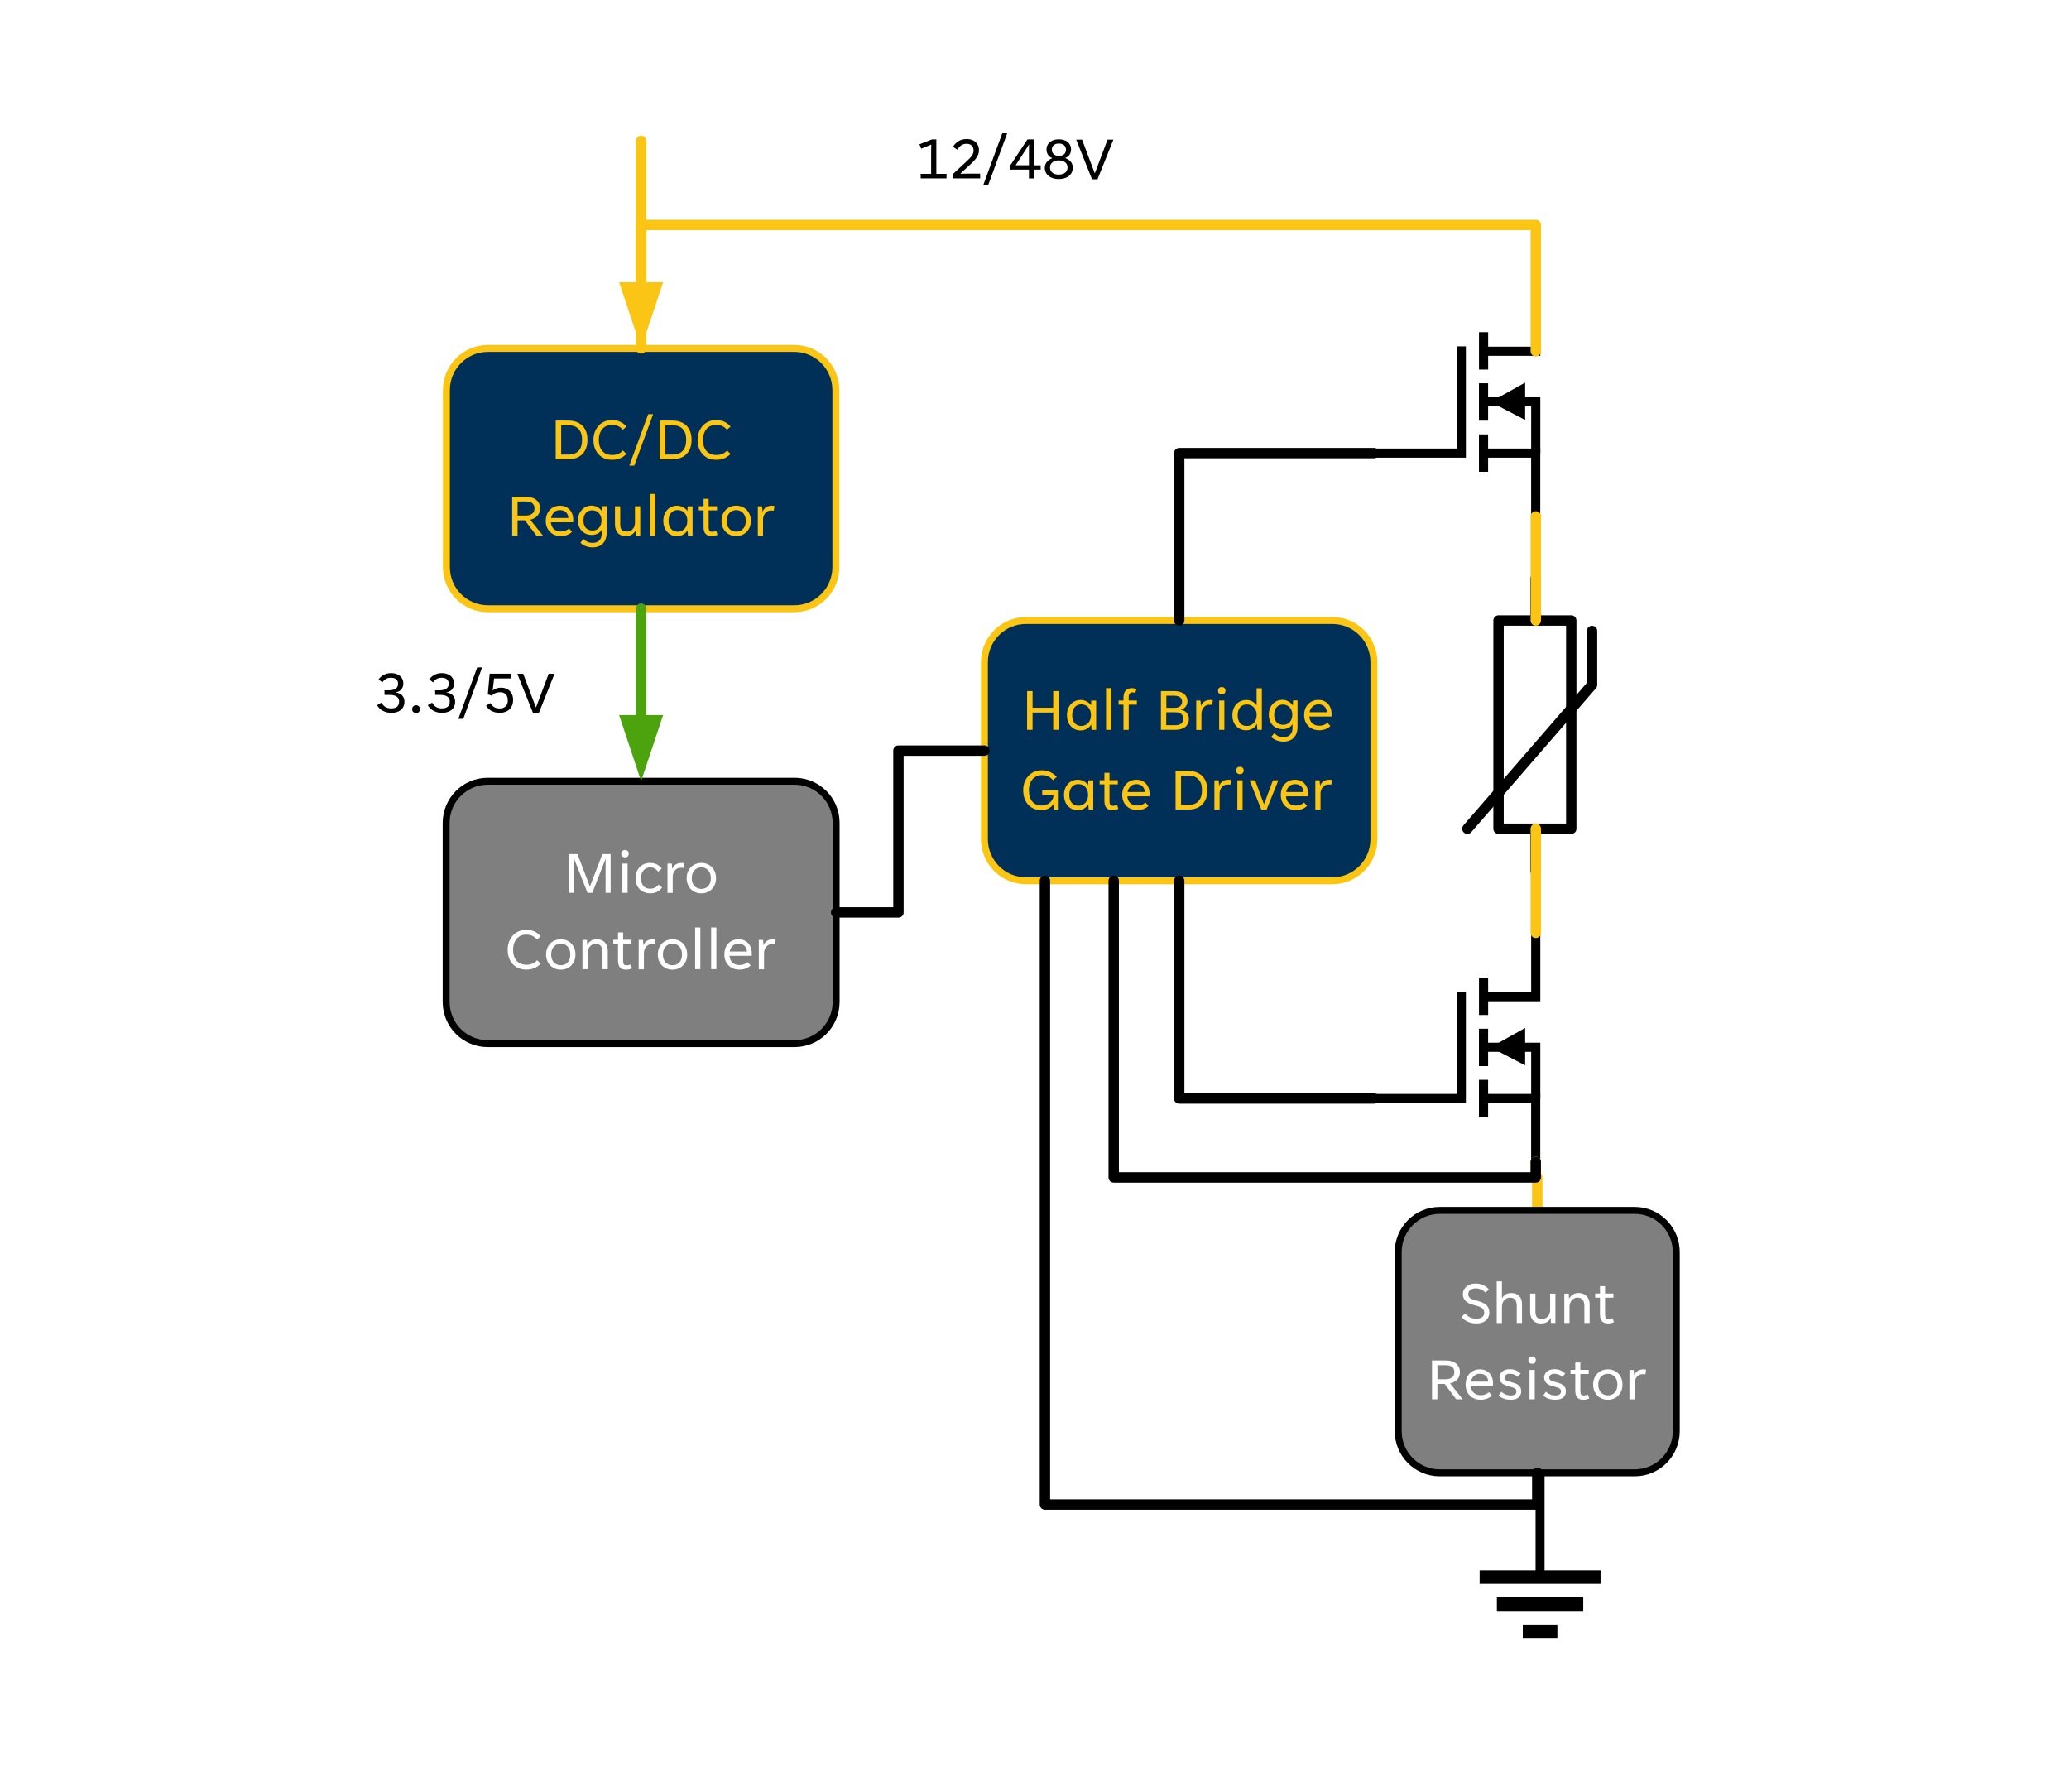 <?xml version="1.0" encoding="UTF-8"?>
<svg id="Layer_1" xmlns="http://www.w3.org/2000/svg" version="1.1" xmlns:xlink="http://www.w3.org/1999/xlink" viewBox="0 0 500 433">
  <!-- Generator: Adobe Illustrator 29.6.1, SVG Export Plug-In . SVG Version: 2.1.1 Build 9)  -->
  <defs>
    <style>
      .st0 {
        stroke: #4ca30d;
      }

      .st0, .st1, .st2, .st3, .st4, .st5 {
        stroke-linecap: round;
        stroke-linejoin: round;
      }

      .st0, .st6, .st4, .st7, .st8, .st5 {
        fill: none;
      }

      .st0, .st3, .st4, .st5 {
        stroke-width: 2.51px;
      }

      .st1 {
        fill: #7f7f7f;
      }

      .st1, .st2 {
        stroke-width: 1.68px;
      }

      .st1, .st2, .st3, .st9, .st10, .st11 {
        fill-rule: evenodd;
      }

      .st1, .st3, .st4, .st7, .st8 {
        stroke: #000;
      }

      .st12, .st3 {
        fill: #fff;
      }

      .st13 {
        mask: url(#mask);
      }

      .st2 {
        fill: #003057;
      }

      .st2, .st5 {
        stroke: #fac515;
      }

      .st7 {
        stroke-width: 3.26px;
      }

      .st7, .st8 {
        stroke-miterlimit: 3;
      }

      .st9, .st14 {
        fill: #fac515;
      }

      .st8 {
        stroke-width: 2.21px;
      }

      .st11 {
        fill: #4ca30d;
      }

      .st15 {
        clip-path: url(#clippath);
      }
    </style>
    <clipPath id="clippath">
      <rect class="st6" x="74" y="-3" width="352" height="434.13"/>
    </clipPath>
    <mask id="mask" x="74" y="-3" width="352" height="434.13" maskUnits="userSpaceOnUse">
      <g id="mask0_7906_17554">
        <path class="st12" d="M426-3H74v434.13h352V-3Z"/>
      </g>
    </mask>
  </defs>
  <rect class="st12" width="500" height="433"/>
  <g class="st15">
    <g class="st13">
      <g>
        <path class="st7" d="M376.36,394.21h-8.36"/>
        <path class="st7" d="M382.61,387.62h-20.87"/>
        <path class="st7" d="M386.79,381.1h-29.22"/>
        <path class="st10" d="M371.09,341.1h2.17v38.66h-2.17v-38.66Z"/>
        <path class="st2" d="M191.96,84.19c5.55,0,10.04,4.5,10.04,10.07v42.76c0,5.56-4.49,10.07-10.04,10.07h-74.04c-5.55,0-10.04-4.5-10.04-10.07v-42.76c0-5.56,4.49-10.07,10.04-10.07h74.04Z"/>
        <path class="st14" d="M134.3,110.98v-9.36h3.01c.96,0,1.8.18,2.5.55.7.37,1.24.9,1.61,1.6.37.7.55,1.54.55,2.51s-.18,1.83-.56,2.53-.91,1.24-1.61,1.61c-.7.37-1.53.55-2.5.55h-3.01,0ZM137.37,109.84c1.06,0,1.88-.3,2.45-.9s.85-1.48.85-2.66-.29-2.03-.85-2.63c-.56-.6-1.38-.9-2.45-.9h-1.75v7.08h1.75Z"/>
        <path class="st14" d="M145.54,110.49c-.68-.4-1.2-.97-1.57-1.69-.37-.73-.55-1.56-.55-2.49s.19-1.78.59-2.51c.39-.74.92-1.3,1.6-1.7.67-.4,1.42-.6,2.25-.6.75,0,1.41.13,1.99.39.58.27,1.1.66,1.54,1.18l-.89.77c-.34-.41-.72-.71-1.15-.9-.43-.18-.91-.29-1.47-.29-.59,0-1.13.14-1.61.42-.48.28-.86.7-1.13,1.25-.28.55-.42,1.22-.42,1.99s.13,1.44.4,1.99c.27.54.64.96,1.13,1.23.49.28,1.05.41,1.68.41.56,0,1.05-.09,1.47-.27.43-.18.8-.45,1.13-.83l.86.85c-.49.49-1.01.84-1.57,1.07-.56.23-1.21.34-1.94.34-.9,0-1.69-.2-2.37-.61h0Z"/>
        <path class="st14" d="M156.65,100.08h1.19l-4.56,12.42h-1.19l4.56-12.42Z"/>
        <path class="st14" d="M159.46,110.98v-9.36h3.01c.96,0,1.8.18,2.5.55.7.37,1.24.9,1.61,1.6.37.7.55,1.54.55,2.51s-.18,1.83-.56,2.53c-.38.7-.91,1.24-1.61,1.61-.7.37-1.53.55-2.5.55h-3.01,0ZM162.53,109.84c1.06,0,1.88-.3,2.45-.9s.85-1.48.85-2.66-.28-2.03-.85-2.63c-.56-.6-1.38-.9-2.45-.9h-1.75v7.08h1.75Z"/>
        <path class="st14" d="M170.71,110.49c-.68-.4-1.2-.97-1.57-1.69-.37-.73-.55-1.56-.55-2.49s.19-1.78.59-2.51c.39-.74.92-1.3,1.6-1.7.67-.4,1.42-.6,2.25-.6.75,0,1.41.13,1.99.39.58.27,1.1.66,1.54,1.18l-.89.77c-.34-.41-.72-.71-1.15-.9-.43-.18-.91-.29-1.47-.29-.59,0-1.13.14-1.61.42-.48.28-.85.7-1.13,1.25-.28.55-.42,1.22-.42,1.99s.13,1.44.4,1.99c.27.54.64.96,1.13,1.23.49.28,1.05.41,1.68.41.56,0,1.05-.09,1.47-.27.43-.18.8-.45,1.13-.83l.86.85c-.49.49-1.01.84-1.57,1.07-.56.23-1.21.34-1.94.34-.9,0-1.69-.2-2.37-.61h0Z"/>
        <path class="st14" d="M131.19,129.42h-1.56l-2.79-3.7h-1.76v3.7h-1.3v-9.36h3.37c.68,0,1.27.11,1.78.33.5.22.9.54,1.17.97.28.43.42.93.42,1.52,0,.69-.21,1.27-.64,1.74-.43.48-1.02.8-1.75.96l3.08,3.83h-.02ZM125.08,121.19v3.39h1.93c.66,0,1.19-.14,1.58-.44.39-.29.58-.72.58-1.28s-.18-.99-.54-1.27c-.35-.28-.85-.41-1.48-.41h-2.07,0Z"/>
        <path class="st14" d="M138.52,126.2h-5.39c.06.72.31,1.27.75,1.66.44.39.99.57,1.66.57.39,0,.75-.07,1.09-.19.34-.13.64-.31.89-.54l.72.81c-.34.34-.74.59-1.2.76-.46.18-.96.26-1.53.26-.68,0-1.29-.15-1.84-.44-.54-.3-.98-.72-1.3-1.28-.32-.56-.48-1.2-.48-1.94s.15-1.37.45-1.93c.29-.55.7-.99,1.23-1.29.52-.3,1.11-.46,1.76-.46s1.21.14,1.69.44c.49.29.86.69,1.12,1.21.27.51.39,1.11.39,1.77,0,.2,0,.4-.03.61ZM133.93,123.78c-.39.33-.63.8-.75,1.38h4.18c-.05-.61-.26-1.08-.62-1.41-.36-.33-.84-.49-1.44-.49-.54,0-1,.17-1.38.51h0Z"/>
        <path class="st14" d="M141.61,132c-.5-.2-.96-.49-1.34-.87l.74-.9c.34.34.69.58,1.03.73.34.15.72.22,1.14.22.71,0,1.27-.19,1.65-.58.39-.39.58-.94.58-1.65v-.91h-.02c-.19.36-.5.65-.94.88-.44.23-.91.34-1.4.34-.65,0-1.22-.14-1.73-.42-.51-.28-.91-.68-1.2-1.21-.29-.53-.44-1.15-.44-1.87s.15-1.36.45-1.9c.3-.54.7-.96,1.19-1.25.49-.29,1.03-.44,1.61-.44.54,0,1.04.12,1.47.37.44.24.8.58,1.07.98h.02l.06-1.21h1.06v6.4c0,.74-.13,1.37-.4,1.9-.27.54-.66.95-1.17,1.23-.51.29-1.12.43-1.83.43-.58,0-1.11-.1-1.62-.3l.02.02ZM144.28,127.91c.34-.18.59-.46.79-.82.19-.36.29-.81.29-1.31s-.1-.96-.3-1.33c-.2-.38-.48-.66-.82-.85s-.73-.29-1.15-.29-.8.1-1.11.3c-.32.2-.55.49-.72.86-.17.38-.25.81-.25,1.31,0,.77.19,1.38.58,1.78.39.41.91.63,1.58.63.43,0,.8-.09,1.14-.28h-.02Z"/>
        <path class="st14" d="M149.88,129.23c-.39-.2-.7-.52-.92-.95-.23-.43-.34-.96-.34-1.61v-4.34h1.27v4.29c0,.45.05.81.15,1.07.1.26.27.45.5.56.23.12.56.18.97.18.34,0,.66-.08.96-.24.29-.16.54-.42.71-.75.18-.33.27-.76.27-1.26v-3.85h1.27v7.08h-1.09l-.04-1.19h-.03c-.23.44-.54.77-.91.99s-.86.32-1.45.32c-.49,0-.93-.1-1.32-.3Z"/>
        <path class="st14" d="M158.37,129.42h-1.26v-10.07h1.26v10.07Z"/>
        <path class="st14" d="M161.91,129.08c-.5-.3-.9-.73-1.18-1.28s-.43-1.2-.43-1.94.14-1.37.44-1.93c.29-.55.69-.99,1.19-1.29.5-.3,1.06-.45,1.66-.45.55,0,1.04.12,1.49.37.45.24.8.54,1.03.9h.03l.04-1.11h1.19v7.08h-1.11l-.08-1.27h-.03c-.25.41-.59.75-1.02,1-.43.25-.93.39-1.51.39-.64,0-1.22-.15-1.71-.45h0ZM164.94,128.15c.36-.21.65-.5.85-.9.21-.39.31-.85.31-1.4s-.1-1-.31-1.39c-.21-.39-.49-.69-.85-.9s-.75-.31-1.19-.31-.8.1-1.13.31c-.33.21-.59.5-.77.9-.18.39-.28.85-.28,1.4s.09,1.01.27,1.4c.18.39.44.7.76.9.33.21.7.31,1.11.31.46,0,.86-.1,1.22-.31Z"/>
        <path class="st14" d="M173.41,129.23c-.18.08-.4.16-.67.22-.26.06-.5.09-.73.09-.68,0-1.18-.18-1.5-.54-.32-.36-.48-.91-.48-1.67v-4.01h-1.15v-1h1.15v-1.78h1.23v1.78h2.02v1h-2.02v4.06c0,.43.07.72.19.88.12.16.34.24.64.24.34,0,.68-.07,1.01-.22l.3.94h0Z"/>
        <path class="st14" d="M176.11,129.07c-.55-.3-.97-.74-1.28-1.29-.31-.55-.47-1.2-.47-1.92s.16-1.37.47-1.92c.31-.56.74-.99,1.28-1.3.54-.31,1.15-.46,1.81-.46s1.27.15,1.8.46c.54.31.96.74,1.27,1.3.31.56.47,1.2.47,1.92s-.16,1.37-.47,1.92c-.31.55-.74.99-1.27,1.29-.54.3-1.14.46-1.81.46s-1.27-.15-1.81-.46h0ZM179.11,128.16c.35-.2.62-.5.82-.89.2-.39.29-.86.29-1.4s-.1-1.01-.3-1.4c-.2-.39-.48-.7-.83-.9-.35-.21-.75-.31-1.17-.31s-.82.1-1.17.31c-.35.21-.63.5-.84.9-.21.39-.31.86-.31,1.39s.1,1,.3,1.39c.2.39.48.7.84.9.35.21.74.31,1.18.31s.84-.1,1.19-.3h0Z"/>
        <path class="st14" d="M183.14,129.42v-7.08h1.03l.12,1.27h.03c.18-.48.47-.83.85-1.07.38-.23.84-.35,1.38-.35.24,0,.44.03.61.08l-.16,1.13c-.11-.02-.22-.03-.32-.04-.1,0-.24,0-.43,0-.3,0-.59.08-.88.26-.28.18-.51.44-.7.78-.18.34-.27.75-.27,1.24v3.8h-1.27Z"/>
        <path class="st10" d="M360.19,97.12l8.38-4.68v9.03l-8.38-4.35Z"/>
        <path class="st8" d="M371.13,109.48v-12.38h-5.8"/>
        <path class="st8" d="M353.14,83.69v25.79h-21.11"/>
        <path class="st8" d="M371.13,69.44v15.43h-12.67"/>
        <path class="st8" d="M371.12,124.78v-15.3h-12.6"/>
        <path class="st8" d="M366.34,97.1h-7.83"/>
        <path class="st8" d="M358.51,101.64v-9.03"/>
        <path class="st8" d="M358.51,104.96v9.04"/>
        <path class="st8" d="M358.52,80.26v9.03"/>
        <path class="st10" d="M360.19,253.07l8.38-4.69v9.03l-8.38-4.35Z"/>
        <path class="st8" d="M371.13,265.43v-12.38h-5.8"/>
        <path class="st8" d="M353.14,239.64v25.79h-21.11"/>
        <path class="st8" d="M371.13,225.4v15.43h-12.67"/>
        <path class="st8" d="M371.12,280.73v-15.3h-12.6"/>
        <path class="st8" d="M366.34,253.05h-7.83"/>
        <path class="st8" d="M358.51,257.6v-9.03"/>
        <path class="st8" d="M358.51,260.91v9.04"/>
        <path class="st8" d="M358.52,236.21v9.04"/>
        <path class="st3" d="M362.14,149.93h17.57v50.31h-17.57v-50.31Z"/>
        <path class="st4" d="M354.61,200.24l30.12-34.76v-13.02"/>
        <path class="st4" d="M371.07,149.93v-10.07"/>
        <path class="st4" d="M371.05,200.24v10.07"/>
        <path class="st2" d="M321.98,149.93c5.55,0,10.04,4.5,10.04,10.06v42.76c0,5.56-4.49,10.07-10.04,10.07h-74.04c-5.55,0-10.04-4.5-10.04-10.07v-42.76c0-5.56,4.49-10.06,10.04-10.06h74.04Z"/>
        <path class="st14" d="M254.52,171.01v-4.03h1.31v9.36h-1.31v-4.17h-4.99v4.17h-1.32v-9.36h1.32v4.03h4.99Z"/>
        <path class="st14" d="M259.45,176.02c-.5-.3-.9-.73-1.18-1.28-.28-.55-.43-1.2-.43-1.94s.14-1.37.44-1.93c.29-.56.69-.99,1.19-1.29.5-.3,1.06-.45,1.66-.45.55,0,1.04.13,1.49.37.45.24.8.54,1.03.9h.03l.03-1.12h1.19v7.08h-1.11l-.08-1.26h-.03c-.25.41-.6.75-1.02,1-.43.25-.93.39-1.51.39-.64,0-1.21-.15-1.71-.45h0ZM262.48,175.09c.36-.21.65-.5.85-.9.21-.39.31-.85.31-1.4s-.1-1-.31-1.39c-.21-.39-.49-.7-.85-.9-.36-.21-.75-.31-1.19-.31s-.8.1-1.13.31c-.34.21-.59.5-.77.9-.18.39-.28.85-.28,1.4s.09,1.01.27,1.4c.18.39.44.69.76.9.33.21.7.31,1.11.31.46,0,.87-.1,1.22-.31Z"/>
        <path class="st14" d="M268.55,176.35h-1.26v-10.07h1.26v10.07Z"/>
        <path class="st14" d="M274.74,169.27v1h-1.97v6.09h-1.27v-6.09h-1.18v-1h1.18v-.66c0-.79.18-1.38.54-1.76.35-.39.86-.58,1.51-.58.18,0,.36.02.55.07.19.04.38.1.55.18l-.3.91c-.21-.08-.44-.13-.65-.13-.29,0-.52.1-.69.3-.17.2-.25.49-.25.88v.79h1.99Z"/>
        <path class="st14" d="M280.55,176.35v-9.36h3.22c.67,0,1.25.1,1.73.31.48.21.85.49,1.09.87.25.38.38.82.38,1.32,0,.28-.06.55-.18.83-.13.28-.3.51-.54.72-.23.21-.5.35-.81.43v.07c.38.06.7.18.99.39.28.2.5.45.65.76.16.31.23.65.23,1.04,0,.54-.13,1.01-.39,1.4-.26.39-.64.7-1.15.9-.51.21-1.14.32-1.89.32h-3.34ZM283.95,171.02c.55,0,.97-.14,1.27-.42.29-.28.44-.65.44-1.08s-.16-.78-.49-1.03c-.33-.25-.8-.38-1.42-.38h-1.89v2.91h2.1ZM284.04,175.23c.63,0,1.1-.13,1.42-.39.32-.25.48-.64.48-1.14s-.16-.91-.49-1.19c-.33-.28-.8-.41-1.42-.41h-2.2v3.12h2.2Z"/>
        <path class="st14" d="M289.08,176.35v-7.08h1.03l.12,1.27h.03c.18-.48.47-.83.85-1.06.38-.24.84-.35,1.38-.35.24,0,.44.02.61.07l-.16,1.13c-.11-.02-.22-.03-.32-.04-.1,0-.24,0-.43,0-.3,0-.59.08-.88.26-.28.18-.51.44-.7.78-.18.34-.27.75-.27,1.24v3.8h-1.27Z"/>
        <path class="st14" d="M294.59,167.54c-.16-.15-.24-.37-.24-.65s.08-.49.24-.65c.16-.16.39-.23.67-.23.27,0,.49.08.65.24.16.16.24.38.24.64s-.08.49-.24.65c-.16.16-.38.24-.65.24s-.5-.07-.66-.23h0ZM295.88,176.35h-1.26v-7.08h1.26v7.08Z"/>
        <path class="st14" d="M299.48,176.04c-.51-.28-.91-.7-1.21-1.25-.3-.54-.45-1.19-.45-1.94s.15-1.42.45-1.99c.3-.56.71-.99,1.22-1.28.51-.29,1.08-.44,1.7-.44.52,0,1.01.12,1.43.35.44.23.78.54,1.03.92h.02v-4.1h1.27v10.03h-1.09l-.1-1.43h-.02c-.13.29-.32.55-.57.79-.25.24-.55.42-.9.56-.34.13-.71.2-1.1.2-.62,0-1.19-.14-1.69-.43ZM302.49,175.09c.36-.21.64-.52.86-.92.22-.41.33-.9.33-1.46,0-.5-.11-.94-.33-1.32-.22-.38-.51-.67-.86-.87-.36-.2-.75-.3-1.17-.3s-.82.1-1.16.3c-.34.2-.6.49-.78.89-.18.39-.28.88-.28,1.46,0,.53.09.98.28,1.37.18.39.44.68.77.88s.71.3,1.15.3.82-.1,1.18-.31v-.02Z"/>
        <path class="st14" d="M308.54,178.93c-.5-.2-.96-.49-1.34-.87l.74-.9c.34.34.69.58,1.03.73.34.15.72.22,1.15.22.71,0,1.27-.19,1.65-.58.39-.38.58-.94.58-1.65v-.9h-.02c-.19.36-.5.65-.94.88-.44.23-.9.33-1.4.33-.65,0-1.22-.14-1.73-.42-.51-.28-.91-.68-1.2-1.21-.29-.53-.44-1.15-.44-1.87s.15-1.36.45-1.9c.3-.55.7-.96,1.19-1.25.49-.29,1.03-.44,1.61-.44.54,0,1.04.13,1.47.37s.8.58,1.07.98h.02l.06-1.21h1.07v6.4c0,.74-.13,1.37-.4,1.9-.27.54-.66.95-1.17,1.23-.51.29-1.12.43-1.83.43-.57,0-1.11-.1-1.62-.3v.02ZM311.21,174.84c.34-.18.6-.46.79-.82.19-.36.29-.8.29-1.31s-.1-.96-.3-1.33c-.2-.38-.48-.66-.82-.85-.34-.19-.73-.29-1.15-.29s-.8.1-1.12.3c-.32.2-.56.49-.73.86-.17.38-.25.81-.25,1.31,0,.77.19,1.37.58,1.79.39.41.91.63,1.58.63.43,0,.8-.09,1.14-.28h0Z"/>
        <path class="st14" d="M321.8,173.13h-5.39c.06.72.31,1.27.75,1.66.44.39.99.57,1.66.57.39,0,.74-.07,1.09-.19.34-.13.64-.31.88-.55l.72.81c-.34.34-.74.59-1.2.76s-.96.26-1.53.26c-.68,0-1.29-.15-1.84-.44-.55-.3-.98-.72-1.3-1.28-.32-.56-.48-1.2-.48-1.94s.15-1.38.44-1.93c.29-.55.7-.99,1.23-1.29.53-.3,1.11-.46,1.76-.46s1.21.14,1.69.44c.49.29.86.69,1.12,1.21.27.51.39,1.11.39,1.77,0,.2,0,.4-.02.61h0ZM317.21,170.71c-.39.34-.63.81-.74,1.38h4.19c-.05-.61-.26-1.08-.62-1.41-.36-.33-.84-.49-1.44-.49-.54,0-1,.17-1.38.51Z"/>
        <path class="st14" d="M251.83,190.93h3.82v4.7h-.99l-.03-1.31h-.06c-.34.48-.76.84-1.25,1.07-.49.24-1.06.35-1.73.35-.85,0-1.59-.19-2.25-.59-.65-.39-1.17-.96-1.53-1.68-.36-.72-.54-1.57-.54-2.54s.19-1.79.59-2.52c.39-.73.93-1.29,1.61-1.69.68-.4,1.43-.6,2.27-.6.76,0,1.45.14,2.07.44.62.29,1.14.68,1.56,1.17l-.9.78c-.37-.41-.76-.72-1.18-.92-.42-.2-.91-.3-1.48-.3-.63,0-1.17.15-1.65.45-.48.3-.85.73-1.11,1.27-.27.55-.4,1.19-.4,1.93,0,1.19.27,2.1.81,2.73.54.64,1.3.96,2.29.96.59,0,1.09-.13,1.52-.38.43-.25.75-.57.97-.95.23-.38.34-.75.34-1.12v-.14h-2.72v-1.1l-.02-.02Z"/>
        <path class="st14" d="M258.74,195.29c-.5-.3-.9-.73-1.18-1.28-.28-.55-.43-1.2-.43-1.94s.14-1.37.44-1.93c.29-.55.69-.99,1.19-1.29.5-.3,1.06-.45,1.66-.45.54,0,1.04.12,1.49.37.45.24.8.54,1.03.9h.03l.04-1.11h1.19v7.08h-1.11l-.08-1.27h-.03c-.25.41-.59.75-1.02,1-.43.25-.93.39-1.51.39-.64,0-1.22-.15-1.71-.45h0ZM261.78,194.36c.36-.21.65-.5.85-.9.21-.39.31-.85.31-1.4s-.1-1-.31-1.39c-.21-.39-.49-.69-.85-.9-.36-.21-.75-.31-1.19-.31s-.8.1-1.13.31c-.33.21-.59.5-.77.9-.18.39-.28.85-.28,1.4s.09,1.01.27,1.4c.18.39.44.7.76.9.33.21.7.31,1.11.31.46,0,.86-.1,1.22-.31Z"/>
        <path class="st14" d="M270.27,195.43c-.18.08-.4.16-.67.22-.26.06-.5.09-.73.09-.68,0-1.18-.18-1.5-.54-.32-.36-.48-.91-.48-1.67v-4.01h-1.15v-1h1.15v-1.78h1.23v1.78h2.02v1h-2.02v4.06c0,.43.07.72.19.88s.34.24.64.24c.34,0,.68-.07,1.01-.22l.3.94h0Z"/>
        <path class="st14" d="M277.82,192.41h-5.39c.06.72.31,1.27.75,1.66.44.39.99.57,1.66.57.39,0,.75-.07,1.09-.19s.64-.31.89-.54l.72.81c-.34.34-.74.59-1.2.76-.45.18-.96.26-1.53.26-.68,0-1.29-.15-1.84-.44-.54-.3-.98-.72-1.3-1.28-.32-.56-.48-1.2-.48-1.94s.15-1.37.44-1.93c.3-.55.7-.99,1.23-1.29.52-.3,1.11-.46,1.76-.46s1.21.14,1.68.44c.49.29.86.69,1.12,1.21.27.51.39,1.11.39,1.77,0,.2,0,.4-.03.61h0ZM273.23,189.99c-.39.34-.63.8-.75,1.38h4.18c-.05-.61-.26-1.08-.62-1.41-.36-.33-.84-.49-1.44-.49-.54,0-1,.17-1.38.51h0Z"/>
        <path class="st14" d="M284.09,195.63v-9.36h3.01c.96,0,1.8.18,2.5.55.7.37,1.24.9,1.61,1.6.37.7.56,1.54.56,2.51s-.18,1.83-.56,2.53c-.38.7-.91,1.24-1.61,1.61-.7.37-1.53.55-2.49.55h-3.02ZM287.16,194.49c1.07,0,1.88-.3,2.45-.9.57-.6.86-1.48.86-2.66s-.29-2.03-.86-2.63c-.57-.6-1.38-.9-2.45-.9h-1.75v7.08h1.75Z"/>
        <path class="st14" d="M293.47,195.63v-7.08h1.03l.12,1.27h.03c.18-.48.47-.83.85-1.07.38-.23.84-.35,1.38-.35.24,0,.44.03.61.08l-.16,1.13c-.11-.02-.22-.03-.32-.04-.1,0-.24,0-.43,0-.3,0-.59.08-.88.26-.28.18-.51.44-.7.78-.18.34-.27.75-.27,1.24v3.8h-1.27Z"/>
        <path class="st14" d="M298.98,186.82c-.16-.15-.24-.37-.24-.65s.08-.49.24-.65c.16-.16.39-.24.67-.24.27,0,.49.08.65.24s.24.38.24.65-.08.49-.24.65-.38.24-.65.24-.5-.08-.66-.23h0ZM300.28,195.63h-1.26v-7.08h1.26v7.08Z"/>
        <path class="st14" d="M306.05,195.67h-1.22l-2.85-7.13h1.33l2.12,5.73h.05l2.14-5.73h1.31l-2.87,7.13h0Z"/>
        <path class="st14" d="M316.16,192.41h-5.39c.06.72.31,1.27.75,1.66.43.39.99.57,1.66.57.39,0,.75-.07,1.09-.19.34-.13.64-.31.88-.54l.72.81c-.34.34-.74.59-1.2.76-.46.18-.96.26-1.53.26-.68,0-1.29-.15-1.84-.44-.54-.3-.98-.72-1.3-1.28-.32-.56-.48-1.2-.48-1.94s.15-1.37.44-1.93c.29-.55.7-.99,1.23-1.29.52-.3,1.11-.46,1.76-.46s1.21.14,1.68.44c.48.29.86.69,1.12,1.21.26.51.39,1.11.39,1.77,0,.2,0,.4-.03.61h.02ZM311.57,189.99c-.39.34-.63.8-.75,1.38h4.19c-.05-.61-.26-1.08-.62-1.41-.36-.33-.84-.49-1.44-.49-.54,0-1,.17-1.38.51Z"/>
        <path class="st14" d="M317.86,195.63v-7.08h1.03l.12,1.27h.03c.18-.48.47-.83.85-1.07.38-.23.84-.35,1.38-.35.24,0,.45.03.61.08l-.16,1.13c-.11-.02-.22-.03-.32-.04-.1,0-.24,0-.43,0-.3,0-.59.08-.88.26-.28.18-.51.44-.7.78-.18.34-.27.75-.27,1.24v3.8h-1.27Z"/>
        <path class="st1" d="M192.02,188.77c5.55,0,10.04,4.5,10.04,10.07v43.26c0,5.56-4.49,10.07-10.04,10.07h-74.16c-5.55,0-10.04-4.5-10.04-10.07v-43.26c0-5.56,4.49-10.07,10.04-10.07h74.16,0Z"/>
        <path class="st12" d="M138.76,215.74h-1.23v-9.36h2.03l2.98,7.79h.04l3-7.79h1.99v9.36h-1.22v-5.62l.02-2.52h-.05l-3.18,8.14h-1.15l-3.21-8.14h-.05l.05,2.52v5.62h-.03Z"/>
        <path class="st12" d="M150.38,206.93c-.16-.15-.24-.37-.24-.65s.08-.49.24-.65c.16-.16.39-.24.67-.24.27,0,.49.08.65.24.16.16.24.38.24.65s-.08.49-.24.65c-.16.16-.38.24-.65.24s-.5-.08-.66-.23h0ZM151.67,215.74h-1.26v-7.08h1.26v7.08Z"/>
        <path class="st12" d="M155.3,215.4c-.54-.3-.95-.73-1.26-1.29-.3-.56-.45-1.2-.45-1.93s.16-1.39.47-1.95c.31-.56.73-.98,1.26-1.28.53-.3,1.11-.44,1.74-.44s1.19.11,1.63.33c.44.22.85.56,1.24,1.03l-.87.75c-.31-.38-.61-.65-.89-.81-.28-.15-.65-.22-1.1-.22-.39,0-.76.11-1.09.32-.33.21-.59.51-.79.9-.19.39-.29.85-.29,1.37,0,.54.09,1.01.28,1.4.18.39.44.68.77.87.34.19.72.29,1.17.29s.82-.08,1.16-.25c.34-.17.62-.42.86-.75l.88.7c-.37.47-.79.82-1.24,1.06-.45.24-1.01.35-1.66.35s-1.27-.15-1.81-.45Z"/>
        <path class="st12" d="M161.31,215.74v-7.08h1.03l.12,1.27h.03c.18-.48.47-.83.85-1.06.38-.24.84-.35,1.38-.35.24,0,.44.02.61.07l-.16,1.13c-.11-.02-.22-.03-.32-.04-.1,0-.24,0-.43,0-.3,0-.59.08-.88.26-.28.18-.51.44-.7.78-.18.34-.27.76-.27,1.24v3.8h-1.27Z"/>
        <path class="st12" d="M167.69,215.4c-.55-.31-.97-.74-1.28-1.29-.31-.55-.47-1.2-.47-1.92s.16-1.37.47-1.92c.31-.56.74-.99,1.28-1.3.54-.31,1.15-.46,1.81-.46s1.27.15,1.8.46c.54.31.96.74,1.27,1.3.31.56.47,1.2.47,1.92s-.16,1.37-.47,1.92c-.31.55-.74.99-1.27,1.29-.54.3-1.14.46-1.81.46s-1.27-.15-1.81-.46h0ZM170.68,214.48c.35-.2.62-.5.82-.89.2-.38.29-.85.29-1.4s-.1-1.01-.3-1.4c-.2-.39-.48-.7-.83-.9-.35-.21-.75-.31-1.17-.31s-.82.1-1.17.31c-.35.21-.63.5-.84.9-.21.39-.31.86-.31,1.39s.1,1,.3,1.39c.2.39.48.69.84.9.35.21.75.31,1.18.31s.84-.1,1.19-.3h0Z"/>
        <path class="st12" d="M124.81,233.68c-.68-.4-1.2-.97-1.57-1.69-.37-.73-.55-1.56-.55-2.49s.19-1.78.59-2.52c.39-.74.92-1.3,1.6-1.7.67-.4,1.42-.6,2.25-.6.75,0,1.41.13,2,.39.58.27,1.1.66,1.54,1.18l-.89.77c-.34-.41-.72-.71-1.15-.9-.43-.18-.91-.29-1.47-.29-.6,0-1.13.14-1.61.42-.48.28-.85.7-1.13,1.25-.28.55-.42,1.21-.42,1.99s.13,1.44.4,1.99c.27.54.65.96,1.13,1.23.49.28,1.05.41,1.68.41.56,0,1.05-.09,1.47-.27.43-.18.8-.45,1.13-.83l.86.85c-.49.49-1.01.84-1.57,1.07-.56.23-1.21.34-1.94.34-.9,0-1.69-.2-2.37-.61h0Z"/>
        <path class="st12" d="M133.72,233.84c-.54-.31-.97-.74-1.28-1.29-.31-.55-.47-1.2-.47-1.92s.16-1.37.47-1.92c.31-.56.74-.99,1.28-1.3.55-.3,1.15-.46,1.81-.46s1.27.15,1.8.46c.54.31.96.74,1.27,1.3.31.56.47,1.2.47,1.92s-.16,1.37-.47,1.92c-.31.55-.74.99-1.27,1.29-.54.3-1.14.46-1.81.46s-1.26-.15-1.81-.46h0ZM136.71,232.92c.35-.2.62-.5.82-.89.2-.38.29-.85.29-1.4s-.1-1.01-.3-1.4c-.2-.39-.48-.7-.83-.9-.35-.2-.75-.31-1.17-.31s-.82.1-1.17.31c-.35.21-.63.5-.84.91-.21.39-.31.86-.31,1.39s.1,1,.3,1.39c.2.39.48.7.84.9.35.21.74.31,1.18.31s.84-.1,1.19-.3h0Z"/>
        <path class="st12" d="M140.76,234.18v-7.08h1.09l.04,1.22h.03c.24-.43.56-.76.95-1.01.39-.24.83-.36,1.32-.36.52,0,.99.11,1.4.33.4.22.72.54.95.96.23.42.34.92.34,1.51v4.44h-1.27v-4.15c0-.65-.15-1.15-.44-1.48-.29-.34-.7-.5-1.23-.5-.32,0-.63.08-.92.26-.29.18-.53.44-.72.79-.18.35-.28.79-.28,1.3v3.78h-1.26Z"/>
        <path class="st12" d="M152.74,233.99c-.18.08-.4.16-.67.22-.26.06-.5.09-.73.09-.68,0-1.18-.18-1.5-.54-.32-.36-.48-.91-.48-1.67v-4.01h-1.15v-1h1.15v-1.78h1.23v1.78h2.02v1h-2.02v4.06c0,.43.07.72.19.88.12.16.34.24.64.24.34,0,.68-.08,1.01-.22l.3.94h0Z"/>
        <path class="st12" d="M154.35,234.18v-7.08h1.03l.12,1.27h.03c.18-.48.47-.83.85-1.06s.84-.35,1.38-.35c.24,0,.44.02.61.08l-.16,1.13c-.11-.02-.22-.03-.32-.04-.1,0-.24,0-.43,0-.3,0-.59.08-.88.26-.28.18-.51.44-.7.78-.18.34-.27.75-.27,1.24v3.8h-1.27Z"/>
        <path class="st12" d="M160.72,233.84c-.54-.31-.97-.74-1.28-1.29-.31-.55-.47-1.2-.47-1.92s.16-1.37.47-1.92c.31-.56.74-.99,1.28-1.3.55-.3,1.15-.46,1.81-.46s1.27.15,1.8.46c.54.31.96.74,1.27,1.3.31.56.47,1.2.47,1.92s-.16,1.37-.47,1.92c-.31.55-.74.99-1.27,1.29-.54.3-1.14.46-1.81.46s-1.26-.15-1.81-.46h0ZM163.71,232.92c.35-.2.62-.5.82-.89.2-.38.29-.85.29-1.4s-.1-1.01-.3-1.4c-.2-.39-.48-.7-.83-.9-.35-.2-.75-.31-1.17-.31s-.82.1-1.17.31c-.35.21-.63.5-.84.91-.21.39-.31.86-.31,1.39s.1,1,.3,1.39c.2.39.48.7.84.9.35.21.74.31,1.18.31s.84-.1,1.19-.3h0Z"/>
        <path class="st12" d="M169.25,234.18h-1.26v-10.07h1.26v10.07Z"/>
        <path class="st12" d="M173.12,234.18h-1.26v-10.07h1.26v10.07Z"/>
        <path class="st12" d="M181.68,230.96h-5.39c.06.72.31,1.27.75,1.66.43.39.99.57,1.66.57.39,0,.75-.07,1.09-.19.34-.13.64-.31.89-.54l.72.81c-.34.34-.74.59-1.2.76s-.96.26-1.53.26c-.68,0-1.29-.15-1.84-.44-.54-.3-.98-.73-1.3-1.28-.32-.55-.48-1.21-.48-1.94s.15-1.38.44-1.93c.29-.55.7-.99,1.23-1.29.52-.3,1.11-.46,1.76-.46s1.21.14,1.69.44c.49.29.86.69,1.12,1.21.27.52.39,1.11.39,1.77,0,.2,0,.4-.02.61ZM177.08,228.54c-.39.34-.63.81-.75,1.38h4.18c-.05-.61-.26-1.08-.62-1.41-.36-.33-.84-.49-1.44-.49-.54,0-1,.17-1.38.51h0Z"/>
        <path class="st12" d="M183.38,234.18v-7.08h1.03l.12,1.27h.03c.18-.48.47-.83.85-1.06s.84-.35,1.38-.35c.24,0,.44.02.61.08l-.16,1.13c-.11-.02-.22-.03-.32-.04-.1,0-.24,0-.43,0-.3,0-.59.08-.88.26-.28.18-.51.44-.7.78-.18.34-.27.75-.27,1.24v3.8h-1.27Z"/>
        <path class="st5" d="M154.95,34.02v34.18"/>
        <path class="st9" d="M160.26,68.19l-5.32,16-5.32-16h10.64Z"/>
        <path d="M226.28,42h2.46v1.09h-6.24v-1.09h2.52v-5.58c0-.36,0-.85.03-1.47l-.02-.02-2.4.99-.44-1.06,3.01-1.18h1.08v8.31h0Z"/>
        <path d="M230.36,43.09v-1.11l3.44-3.2c.54-.49.92-.92,1.14-1.27.23-.35.34-.73.34-1.13,0-.5-.15-.91-.44-1.2-.29-.29-.72-.44-1.27-.44-.46,0-.86.11-1.21.33-.35.22-.7.59-1.03,1.09l-1.02-.7c.75-1.24,1.86-1.87,3.34-1.87.59,0,1.11.12,1.56.35.44.23.79.55,1.02.96.23.4.35.86.35,1.37,0,.37-.06.72-.18,1.05-.12.33-.33.68-.61,1.05-.29.37-.69.8-1.21,1.27l-2.45,2.26v.08c.26-.02.77-.03,1.52-.03h3.22v1.14h-6.5Z"/>
        <path d="M242.21,32.2h1.19l-4.56,12.42h-1.19l4.56-12.42Z"/>
        <path d="M249.89,43.1h-1.23v-2.13h-4.58v-.92l4.22-6.37h1.59v6.25h1.6v1.04h-1.6v2.13ZM245.49,39.85v.07h3.17v-3.73l.03-1.26h-.04l-.8,1.28-2.36,3.63h0Z"/>
        <path d="M257.42,33.93c.44.21.8.49,1.04.87.24.38.37.8.37,1.28s-.12.91-.35,1.27-.57.62-1.01.8v.07c.59.21,1.03.51,1.33.9.3.39.45.86.45,1.41s-.14,1.02-.42,1.43c-.28.41-.68.72-1.19.95-.51.22-1.11.34-1.78.34s-1.26-.11-1.77-.34c-.51-.23-.91-.54-1.18-.94-.28-.4-.42-.86-.42-1.38,0-.55.15-1.03.46-1.43.31-.4.74-.71,1.3-.91v-.07c-.44-.18-.76-.45-1-.81-.23-.36-.35-.77-.35-1.26s.13-.9.37-1.27c.24-.38.59-.66,1.04-.87.44-.21.96-.31,1.55-.31s1.11.1,1.56.31v-.02ZM257,41.96c.32-.14.56-.34.73-.6.17-.26.25-.57.25-.93,0-.34-.09-.63-.27-.89-.18-.25-.43-.45-.74-.59-.32-.13-.69-.21-1.11-.21s-.77.07-1.09.21c-.32.14-.56.34-.75.6-.18.25-.27.54-.27.88,0,.54.18.97.56,1.28.38.31.89.47,1.53.47.44,0,.81-.07,1.13-.22h.02ZM254.64,35.07c-.3.26-.45.64-.45,1.13,0,.29.08.54.22.77.14.22.34.39.6.52.26.13.56.18.89.18s.63-.06.89-.18c.26-.13.46-.29.6-.52.14-.22.22-.48.22-.77,0-.48-.16-.85-.47-1.12s-.73-.4-1.25-.4-.96.13-1.27.39h.02Z"/>
        <path d="M265.23,43.3h-1.33l-3.83-9.57h1.42l3.05,8.09h.06l3.05-8.09h1.41l-3.83,9.57h0Z"/>
        <path class="st0" d="M154.95,147.07v25.71"/>
        <path class="st11" d="M160.26,172.77l-5.32,16-5.32-16h10.64Z"/>
        <path d="M92.54,171.77c-.58-.31-1.06-.77-1.42-1.38l1.06-.61c.28.49.61.84.99,1.06.38.22.81.33,1.32.33.68,0,1.18-.14,1.49-.43.31-.28.47-.7.47-1.26,0-.51-.2-.9-.6-1.17-.4-.27-.96-.4-1.65-.4h-1.27l-.02-1.11h1.04c.7,0,1.26-.13,1.65-.39.39-.26.6-.64.6-1.15s-.14-.85-.43-1.11c-.29-.25-.73-.39-1.33-.39-.42,0-.8.09-1.15.29-.35.19-.64.47-.89.84l-.9-.73c.33-.48.76-.85,1.28-1.11.52-.27,1.09-.4,1.71-.4s1.13.1,1.58.31c.45.21.8.49,1.04.87s.36.8.36,1.3c0,.44-.08.81-.26,1.12-.18.31-.39.54-.67.71-.28.17-.57.28-.88.31v.05c.41.04.77.17,1.09.35.32.18.55.45.73.78.18.33.26.7.26,1.13,0,.51-.12.96-.36,1.37-.24.4-.6.72-1.09.95-.49.23-1.08.34-1.78.34s-1.36-.16-1.94-.47h-.03Z"/>
        <path d="M101.23,170.67c.17.17.26.4.26.69s-.08.51-.26.68c-.18.17-.39.25-.66.25s-.51-.08-.69-.25c-.18-.17-.27-.39-.27-.68s.09-.51.27-.69c.18-.18.41-.26.69-.26s.49.08.67.26h0Z"/>
        <path d="M104.79,171.77c-.58-.31-1.06-.77-1.42-1.38l1.06-.61c.28.49.61.84.99,1.06.38.22.81.33,1.32.33.68,0,1.18-.14,1.49-.43.31-.28.47-.7.47-1.26,0-.51-.2-.9-.6-1.17-.4-.27-.96-.4-1.65-.4h-1.27l-.02-1.11h1.04c.7,0,1.26-.13,1.65-.39.39-.26.6-.64.6-1.15s-.14-.85-.43-1.11c-.29-.25-.73-.39-1.33-.39-.42,0-.8.09-1.15.29-.35.19-.64.47-.89.84l-.9-.73c.33-.48.76-.85,1.28-1.11.52-.27,1.09-.4,1.71-.4s1.13.1,1.58.31c.45.21.8.49,1.04.87s.36.8.36,1.3c0,.44-.08.81-.26,1.12-.18.31-.39.54-.67.71-.28.17-.57.28-.88.31v.05c.41.04.77.17,1.09.35.32.18.55.45.73.78.18.33.26.7.26,1.13,0,.51-.12.96-.36,1.37-.24.4-.6.72-1.09.95-.49.23-1.08.34-1.78.34s-1.36-.16-1.94-.47h-.03Z"/>
        <path d="M115.33,161.27h1.19l-4.56,12.42h-1.19l4.56-12.42Z"/>
        <path d="M118.82,171.81c-.55-.3-1.01-.74-1.36-1.3l1.05-.63c.28.46.6.8.95,1,.35.2.79.3,1.32.3.61,0,1.1-.18,1.43-.52.34-.34.51-.81.51-1.41,0-.65-.16-1.13-.48-1.48-.32-.34-.79-.51-1.4-.51-.83,0-1.49.28-1.98.85l-.97-.35.45-4.97h5.24v1.14h-4.17l-.33,2.74-.03.14.04.02c.29-.23.59-.39.91-.5s.7-.17,1.13-.17c.56,0,1.06.13,1.5.37.44.24.77.59,1.01,1.03.24.44.36.96.36,1.54,0,.64-.12,1.19-.39,1.66-.26.47-.63.84-1.12,1.09-.49.25-1.07.39-1.76.39-.73,0-1.38-.15-1.92-.45v.02Z"/>
        <path d="M130.18,172.37h-1.33l-3.83-9.57h1.42l3.05,8.09h.06l3.05-8.09h1.41l-3.83,9.57h0Z"/>
        <path class="st5" d="M371.14,280.73v3.77h.36v7.97"/>
        <path class="st5" d="M371.14,225.4v-25.15"/>
        <path class="st5" d="M371.14,149.93v-25.15"/>
        <path class="st4" d="M284.97,149.93v-40.45h47.06"/>
        <path class="st4" d="M202.06,220.47h15.06v-39.1h20.79"/>
        <path class="st4" d="M284.97,212.82v52.61h47.06"/>
        <path class="st1" d="M395.05,292.47c5.55,0,10.04,4.5,10.04,10.07v43.26c0,5.56-4.49,10.07-10.04,10.07h-47.12c-5.55,0-10.04-4.5-10.04-10.07v-43.26c0-5.56,4.49-10.07,10.04-10.07h47.12Z"/>
        <path class="st12" d="M353.2,318.23l.84-.86c.39.44.8.76,1.23.96.43.2.94.3,1.53.3s1.07-.12,1.39-.37c.32-.24.49-.6.49-1.07,0-.41-.13-.74-.41-1-.28-.26-.74-.48-1.39-.66l-1.06-.3c-.79-.23-1.37-.55-1.74-.97-.38-.43-.56-.95-.56-1.58,0-.44.12-.86.38-1.25.25-.39.6-.7,1.07-.94.47-.23,1.01-.35,1.63-.35.68,0,1.3.13,1.84.39.55.26,1.01.6,1.36,1.05l-.85.76c-.26-.32-.59-.57-1.01-.75-.42-.18-.85-.28-1.3-.28-.39,0-.73.07-1.01.19-.28.13-.48.3-.61.51-.13.21-.2.45-.2.71,0,.34.11.62.32.83.21.21.58.39,1.09.54l.9.25c.98.28,1.69.64,2.13,1.08.44.44.65,1.02.65,1.74,0,.51-.13.96-.37,1.36-.24.39-.6.7-1.06.93-.47.22-1.01.33-1.64.33-1.56,0-2.77-.52-3.65-1.55l.02-.02Z"/>
        <path class="st12" d="M361.7,319.66v-10.03h1.26v4.11h.03c.2-.42.49-.74.85-.96.37-.22.82-.34,1.36-.34.49,0,.94.1,1.33.29s.71.49.94.89c.23.39.34.88.34,1.46v4.59h-1.27v-4.14c0-.65-.13-1.16-.4-1.48-.27-.34-.66-.5-1.18-.5-.34,0-.67.08-.97.24-.31.16-.55.42-.75.77-.19.35-.28.8-.28,1.35v3.77h-1.26v-.02Z"/>
        <path class="st12" d="M371.04,319.47c-.39-.2-.7-.52-.92-.95-.23-.43-.34-.96-.34-1.61v-4.34h1.27v4.29c0,.45.05.81.15,1.07.1.26.27.45.5.57.23.12.56.18.97.18.34,0,.66-.08.96-.24.29-.17.54-.42.71-.75.18-.34.27-.76.27-1.26v-3.85h1.27v7.08h-1.09l-.04-1.19h-.03c-.23.45-.54.77-.91.99-.38.21-.86.32-1.45.32-.49,0-.93-.1-1.32-.31h0Z"/>
        <path class="st12" d="M378.03,319.66v-7.08h1.09l.04,1.22h.02c.24-.43.56-.76.95-1.01.39-.24.83-.36,1.32-.36.52,0,.99.11,1.4.33.4.22.72.54.96.96.23.42.34.92.34,1.51v4.44h-1.27v-4.15c0-.65-.15-1.15-.44-1.48-.29-.34-.7-.5-1.23-.5-.32,0-.63.08-.92.26-.29.18-.53.44-.72.79-.19.35-.28.79-.28,1.3v3.78h-1.26Z"/>
        <path class="st12" d="M390.02,319.47c-.18.08-.4.16-.66.22s-.5.09-.73.09c-.68,0-1.18-.18-1.5-.54-.32-.36-.48-.91-.48-1.67v-4.01h-1.16v-1h1.16v-1.78h1.23v1.78h2.02v1h-2.02v4.06c0,.43.07.72.19.88.12.16.34.24.64.24.34,0,.68-.08,1.01-.22l.3.94Z"/>
        <path class="st12" d="M353.48,338.1h-1.57l-2.79-3.7h-1.76v3.7h-1.3v-9.36h3.37c.68,0,1.27.11,1.78.34.5.22.9.54,1.17.97.28.43.42.93.42,1.52,0,.69-.21,1.27-.64,1.74-.43.47-1.01.8-1.75.96l3.08,3.83h0ZM347.37,329.88v3.39h1.93c.66,0,1.19-.14,1.58-.43.39-.29.58-.72.58-1.28s-.18-.99-.54-1.27c-.36-.28-.85-.41-1.48-.41h-2.07,0Z"/>
        <path class="st12" d="M360.82,334.89h-5.39c.06.72.31,1.27.75,1.66.44.39.99.57,1.66.57.39,0,.75-.07,1.09-.19.34-.13.64-.31.88-.55l.72.81c-.34.33-.74.59-1.2.76s-.96.26-1.53.26c-.68,0-1.29-.15-1.84-.44-.55-.3-.98-.73-1.3-1.28-.32-.55-.48-1.21-.48-1.94s.15-1.38.44-1.93c.29-.55.7-.99,1.23-1.29.52-.3,1.11-.46,1.76-.46s1.21.14,1.69.44c.49.29.86.69,1.12,1.21.27.52.39,1.11.39,1.77,0,.2,0,.4-.03.61h0ZM356.22,332.46c-.39.34-.63.81-.75,1.38h4.19c-.05-.61-.26-1.08-.62-1.41-.36-.33-.84-.49-1.44-.49-.54,0-1,.17-1.38.51Z"/>
        <path class="st12" d="M363.46,337.96c-.49-.18-.92-.44-1.29-.78l.64-.89c.34.29.7.51,1.06.66.36.15.77.22,1.22.22.9,0,1.37-.33,1.37-.97,0-.24-.08-.45-.23-.6-.15-.15-.4-.28-.75-.38l-1.3-.38c-.6-.18-1.05-.43-1.35-.75-.29-.33-.45-.75-.45-1.26,0-.36.09-.7.29-1,.18-.3.47-.55.85-.72s.83-.27,1.36-.27.99.09,1.42.27c.44.18.82.44,1.16.79l-.69.8c-.54-.5-1.17-.76-1.88-.76-.44,0-.75.09-.97.27-.22.18-.33.39-.33.65,0,.23.07.41.19.54.13.13.35.25.66.34l1.28.37c.66.18,1.15.44,1.45.78.3.33.45.75.45,1.28,0,.63-.22,1.12-.65,1.49-.43.37-1.06.55-1.91.55-.58,0-1.12-.08-1.61-.26h0Z"/>
        <path class="st12" d="M369.59,329.29c-.16-.15-.24-.37-.24-.65s.08-.49.24-.65c.16-.16.39-.23.67-.23.27,0,.49.08.64.24.16.16.24.38.24.65s-.08.49-.24.65c-.16.16-.38.23-.65.23s-.5-.07-.66-.23ZM370.89,338.1h-1.26v-7.08h1.26v7.08Z"/>
        <path class="st12" d="M374.23,337.96c-.49-.18-.92-.44-1.29-.78l.64-.89c.34.29.7.51,1.06.66.36.15.77.22,1.22.22.9,0,1.37-.33,1.37-.97,0-.24-.08-.45-.23-.6-.15-.15-.4-.28-.74-.38l-1.3-.38c-.6-.18-1.05-.43-1.35-.75s-.44-.75-.44-1.26c0-.36.09-.7.29-1,.18-.3.47-.55.85-.72.38-.18.83-.27,1.36-.27s.99.09,1.42.27c.44.18.82.44,1.16.79l-.69.8c-.54-.5-1.17-.76-1.88-.76-.44,0-.75.09-.97.27-.22.18-.33.39-.33.65,0,.23.07.41.19.54.13.13.35.25.66.34l1.28.37c.66.18,1.15.44,1.45.78.3.33.45.75.45,1.28,0,.63-.22,1.12-.65,1.49-.43.37-1.06.55-1.91.55-.58,0-1.11-.08-1.61-.26h0Z"/>
        <path class="st12" d="M384.06,337.91c-.18.08-.4.16-.67.22-.26.06-.5.09-.73.09-.68,0-1.18-.18-1.5-.54-.32-.36-.48-.91-.48-1.67v-4.01h-1.15v-1h1.15v-1.78h1.23v1.78h2.02v1h-2.02v4.06c0,.43.07.72.19.88s.34.24.64.24c.34,0,.68-.08,1.01-.22l.3.94h0Z"/>
        <path class="st12" d="M386.75,337.76c-.55-.31-.97-.74-1.28-1.29-.31-.55-.47-1.2-.47-1.92s.16-1.37.47-1.92c.31-.56.74-.99,1.28-1.3.54-.3,1.15-.46,1.81-.46s1.27.15,1.8.46c.54.31.96.74,1.27,1.3.31.56.46,1.2.46,1.92s-.15,1.37-.46,1.92c-.31.55-.74.99-1.27,1.29-.54.3-1.14.46-1.81.46s-1.27-.15-1.81-.46h0ZM389.74,336.85c.35-.2.62-.5.82-.89.2-.38.3-.85.3-1.4s-.1-1.01-.3-1.4c-.2-.39-.48-.7-.83-.9-.35-.2-.75-.31-1.17-.31s-.82.1-1.17.31c-.35.21-.63.5-.84.9-.21.39-.31.86-.31,1.39s.1,1,.3,1.39.49.7.84.9c.35.21.75.31,1.18.31s.84-.1,1.19-.3h0Z"/>
        <path class="st12" d="M393.77,338.1v-7.08h1.03l.12,1.27h.03c.18-.48.47-.83.85-1.06.38-.24.84-.35,1.38-.35.24,0,.45.02.61.07l-.16,1.13c-.11-.02-.22-.03-.32-.04-.1,0-.24,0-.43,0-.3,0-.59.08-.88.26-.28.18-.51.44-.7.78-.18.34-.27.75-.27,1.24v3.8h-1.27Z"/>
        <path class="st5" d="M154.95,84.19v-29.84h216.19v30.52"/>
        <path class="st4" d="M269.14,212.82v71.68h101.99v-3.76"/>
        <path class="st4" d="M252.52,212.82v150.71h118.98v-7.68"/>
      </g>
    </g>
  </g>
</svg>